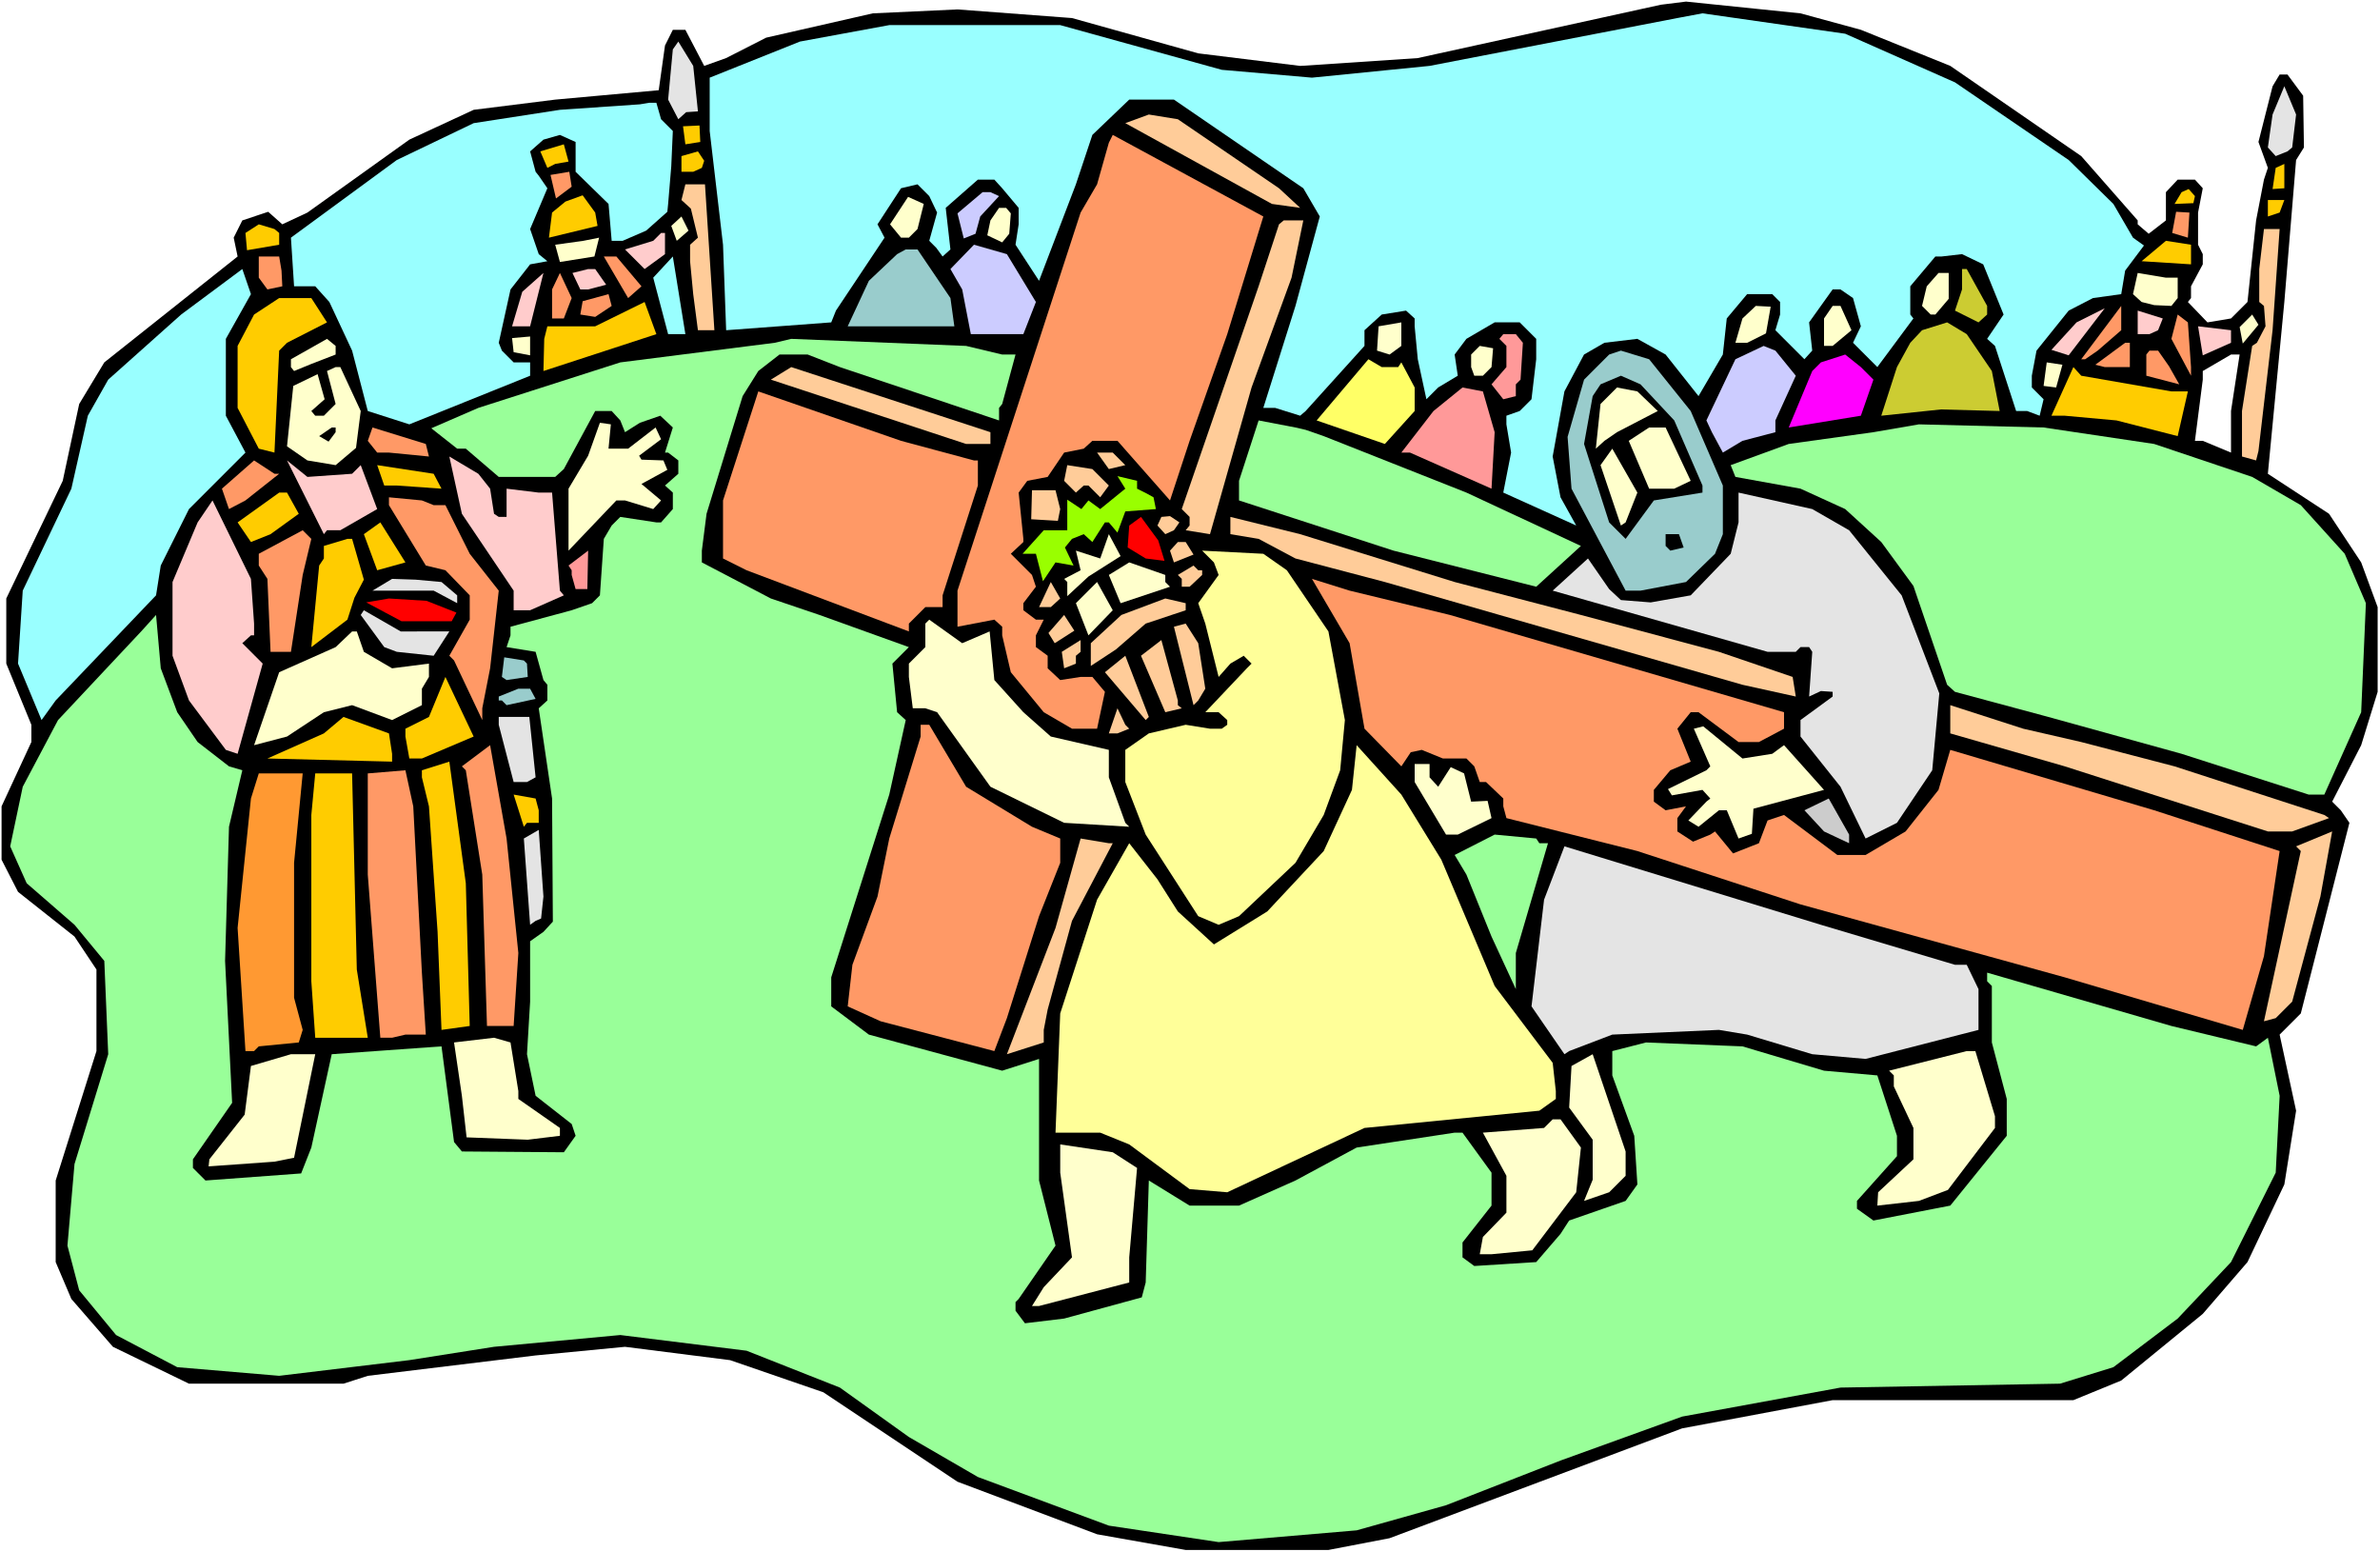 <?xml version="1.0" encoding="UTF-8" standalone="no"?>
<svg
   version="1.0"
   width="129.766mm"
   height="84.624mm"
   id="svg148"
   sodipodi:docname="Crucifixion 05.wmf"
   xmlns:inkscape="http://www.inkscape.org/namespaces/inkscape"
   xmlns:sodipodi="http://sodipodi.sourceforge.net/DTD/sodipodi-0.dtd"
   xmlns="http://www.w3.org/2000/svg"
   xmlns:svg="http://www.w3.org/2000/svg">
  <rect width="100%" height="100%" fill="#333333" stroke="none"/>
  <sodipodi:namedview
     id="namedview148"
     pagecolor="#ffffff"
     bordercolor="#000000"
     borderopacity="0.25"
     inkscape:showpageshadow="2"
     inkscape:pageopacity="0.0"
     inkscape:pagecheckerboard="0"
     inkscape:deskcolor="#d1d1d1"
     inkscape:document-units="mm" />
  <defs
     id="defs1">
    <pattern
       id="WMFhbasepattern"
       patternUnits="userSpaceOnUse"
       width="6"
       height="6"
       x="0"
       y="0" />
  </defs>
  <path
     style="fill:#ffffff;fill-opacity:1;fill-rule:evenodd;stroke:none"
     d="M 0,319.838 H 490.455 V 0 H 0 Z"
     id="path1" />
  <path
     style="fill:#000000;fill-opacity:1;fill-rule:evenodd;stroke:none"
     d="m 383.476,6.141 18.422,7.434 26.987,18.586 11.635,13.253 v 0.808 l 2.262,1.939 3.555,-2.747 V 39.596 l 2.424,-2.586 h 3.555 l 1.616,1.778 -0.97,5.01 v 6.626 l 0.97,1.939 v 2.101 l -2.424,4.525 v 2.424 l -0.646,0.808 4.04,4.202 4.848,-0.808 3.394,-3.394 1.778,-16.808 1.616,-8.404 0.808,-2.424 -1.939,-5.333 2.909,-11.475 1.454,-2.424 h 1.616 l 3.232,4.364 0.162,10.667 -1.616,2.586 -2.424,29.253 -3.394,35.394 12.605,8.242 6.626,10.02 3.394,9.212 v 17.455 l -3.394,10.99 -5.979,11.636 1.778,1.778 1.778,2.586 -10.019,39.273 -4.363,4.364 3.394,15.677 -2.424,15.192 -7.595,16 -9.211,10.667 -16.806,13.737 -9.858,4.04 h -49.611 l -31.027,5.818 -60.277,22.626 -12.605,2.424 h -29.411 l -18.261,-3.232 -28.765,-10.828 -27.634,-18.424 -19.23,-6.626 -21.654,-2.747 -18.422,1.778 -34.582,4.202 -5.01,1.616 H 38.946 l -15.675,-7.596 -8.565,-9.859 -3.232,-7.596 v -16.808 l 8.403,-26.667 v -16.808 l -4.525,-6.788 -11.635,-9.212 -3.394,-6.626 v -10.99 L 6.464,152.889 v -3.556 L 1.293,136.727 v -13.414 l 11.635,-24.242 3.394,-15.838 5.171,-8.566 27.472,-21.818 -0.808,-3.879 1.778,-3.556 5.333,-1.778 2.909,2.586 5.171,-2.424 21.008,-15.03 13.251,-6.141 16.806,-2.101 21.331,-1.939 1.293,-9.212 1.616,-3.232 h 2.586 l 3.878,7.434 4.525,-1.616 8.242,-4.202 21.978,-5.01 17.453,-0.808 23.594,1.778 26.018,7.273 21.008,2.586 24.24,-1.616 50.096,-10.99 5.171,-0.646 23.594,2.424 z"
     id="path2" />
  <path
     style="fill:#99ffff;fill-opacity:1;fill-rule:evenodd;stroke:none"
     d="m 402.868,16.97 23.432,16 9.211,9.051 4.04,6.949 2.262,1.616 -3.878,5.172 -0.808,4.848 -5.818,0.808 L 426.3,64 l -6.626,8.242 -0.97,5.172 v 2.424 l 2.424,2.424 -0.808,3.394 -2.586,-0.97 h -2.262 l -4.363,-13.414 -1.616,-1.455 3.394,-5.01 -4.202,-10.343 -4.363,-2.101 -4.202,0.485 h -1.293 l -5.171,6.141 v 5.818 l 0.646,0.808 -7.434,10.02 -5.01,-5.01 1.616,-3.394 -1.616,-5.818 -2.586,-1.778 h -1.616 l -4.848,6.788 0.646,5.818 -1.616,1.778 -5.979,-5.98 0.97,-3.232 v -2.586 l -1.616,-1.616 h -5.171 l -4.202,5.01 -0.808,7.434 -5.01,8.566 -6.787,-8.566 -5.818,-3.232 -6.787,0.808 -4.202,2.424 -4.04,7.596 -2.424,13.414 1.616,8.404 3.232,5.818 -15.029,-6.788 1.616,-8.242 -0.97,-5.818 v -1.778 l 2.747,-0.97 2.424,-2.424 0.97,-8.242 v -4.202 l -3.394,-3.394 h -5.171 l -5.818,3.394 -2.424,3.232 0.646,4.364 -4.04,2.424 -2.424,2.424 -1.778,-8.242 -0.646,-6.788 V 65.616 L 289.748,64 l -5.01,0.808 -3.555,3.232 v 3.232 l -12.12,13.414 -1.131,0.97 -5.171,-1.616 h -2.424 l 6.626,-21.01 5.01,-18.424 -3.394,-5.818 -26.664,-18.263 h -9.211 l -7.595,7.273 -3.394,10.182 -7.595,19.879 -4.848,-7.434 0.646,-4.202 v -3.394 l -3.394,-4.04 -1.616,-1.778 h -3.394 l -6.626,5.818 0.97,8.566 -1.616,1.455 -1.293,-1.778 -1.454,-1.455 1.616,-5.818 -1.616,-3.394 -2.424,-2.424 -3.394,0.808 -4.848,7.434 1.454,2.747 L 172.265,64 l -0.97,2.424 -21.654,1.616 -0.646,-17.616 -2.747,-23.434 V 16 l 18.584,-7.434 18.422,-3.394 h 35.229 L 251.773,14.384 270.356,16 l 24.24,-2.424 51.066,-9.859 5.171,-0.97 29.411,4.202 z"
     id="path3" />
  <path
     style="fill:#e4e4e4;fill-opacity:1;fill-rule:evenodd;stroke:none"
     d="m 143.824,22.949 -2.424,0.162 -1.616,1.455 -2.101,-4.04 0.97,-10.343 1.131,-1.616 3.07,5.01 z"
     id="path4" />
  <path
     style="fill:#e4e4e4;fill-opacity:1;fill-rule:evenodd;stroke:none"
     d="m 472.356,30.384 -0.97,0.808 -2.424,0.97 -1.616,-1.778 0.97,-6.788 2.424,-5.818 2.424,5.818 z"
     id="path5" />
  <path
     style="fill:#99ffff;fill-opacity:1;fill-rule:evenodd;stroke:none"
     d="m 136.229,24.566 2.424,2.424 -0.323,7.273 -0.646,7.758 -0.162,1.616 -4.363,3.879 -4.848,2.101 h -2.262 l -0.646,-7.596 -6.787,-6.626 v -6.141 l -3.232,-1.455 -3.394,0.97 -2.747,2.424 1.131,4.202 0.646,0.808 1.778,2.586 -3.555,8.404 1.778,5.172 1.778,1.455 -3.555,0.646 -4.04,5.172 -2.424,10.99 0.646,1.616 2.424,2.424 h 3.394 v 2.747 L 84.355,87.434 75.79,84.687 72.558,72.242 67.872,62.222 64.963,58.99 h -4.363 l -0.646,-10.02 21.816,-16 15.837,-7.596 17.776,-2.747 16.483,-1.131 1.939,-0.323 h 1.454 z"
     id="path6" />
  <path
     style="fill:#ffcc99;fill-opacity:1;fill-rule:evenodd;stroke:none"
     d="m 263.569,38.788 4.363,4.04 -5.818,-0.808 -30.219,-16.646 4.848,-1.778 5.979,0.97 z"
     id="path7" />
  <path
     style="fill:#ffcc00;fill-opacity:1;fill-rule:evenodd;stroke:none"
     d="m 141.238,29.737 -0.485,-3.717 3.394,-0.162 0.162,3.394 z"
     id="path8" />
  <path
     style="fill:#ff9966;fill-opacity:1;fill-rule:evenodd;stroke:none"
     d="m 252.904,68.848 -7.757,21.98 -4.04,12.283 -10.827,-12.283 h -5.171 l -1.778,1.616 -4.04,0.808 -3.394,5.01 -4.202,0.808 -1.778,2.424 0.97,9.535 v 0.646 l -2.586,2.424 4.363,4.364 0.808,2.424 -2.586,3.394 v 1.455 l 2.586,1.939 h 1.616 l -1.616,3.232 v 2.424 l 2.424,1.778 v 2.586 l 2.586,2.424 4.202,-0.646 h 2.424 l 2.586,3.071 -1.616,7.596 h -5.171 l -5.818,-3.394 -6.787,-8.242 -1.778,-7.596 v -1.778 l -1.616,-1.455 -7.595,1.455 v -7.434 l 25.371,-77.899 3.394,-5.818 2.424,-8.566 0.808,-1.616 31.027,16.808 z"
     id="path9" />
  <path
     style="fill:#ffcc00;fill-opacity:1;fill-rule:evenodd;stroke:none"
     d="m 117.16,33.293 -2.747,0.485 -1.616,0.808 -1.454,-3.394 4.848,-1.455 z"
     id="path10" />
  <path
     style="fill:#ffcc00;fill-opacity:1;fill-rule:evenodd;stroke:none"
     d="m 144.632,34.586 -1.778,0.808 h -2.424 v -3.232 l 3.394,-0.97 1.293,1.939 z"
     id="path11" />
  <path
     style="fill:#ffcc00;fill-opacity:1;fill-rule:evenodd;stroke:none"
     d="m 468.963,34.586 1.778,-0.808 v 5.01 l -2.424,0.162 z"
     id="path12" />
  <path
     style="fill:#ff9966;fill-opacity:1;fill-rule:evenodd;stroke:none"
     d="m 117.806,38.465 -3.232,2.424 -1.131,-4.848 3.878,-0.646 z"
     id="path13" />
  <path
     style="fill:#ffcc99;fill-opacity:1;fill-rule:evenodd;stroke:none"
     d="m 147.217,68.04 h -3.394 l -0.97,-7.434 -0.646,-6.788 v -3.394 l 1.616,-1.455 -1.454,-5.98 -1.939,-1.778 0.808,-3.232 h 4.04 z"
     id="path14" />
  <path
     style="fill:#ccccff;fill-opacity:1;fill-rule:evenodd;stroke:none"
     d="m 205.878,40.404 -3.878,4.202 -0.97,3.556 -2.424,0.97 -1.293,-5.172 5.171,-4.364 h 1.616 z"
     id="path15" />
  <path
     style="fill:#ffcc00;fill-opacity:1;fill-rule:evenodd;stroke:none"
     d="m 452.318,40.404 -0.323,1.455 -3.878,0.162 1.454,-2.424 1.454,-0.646 z"
     id="path16" />
  <path
     style="fill:#ffcc00;fill-opacity:1;fill-rule:evenodd;stroke:none"
     d="m 122.654,43.798 0.485,2.747 -10.019,2.424 0.646,-5.172 2.747,-2.263 3.555,-1.293 z"
     id="path17" />
  <path
     style="fill:#ffffcc;fill-opacity:1;fill-rule:evenodd;stroke:none"
     d="m 189.072,47.192 -1.778,1.778 h -1.616 l -2.262,-2.747 3.717,-5.657 3.232,1.455 z"
     id="path18" />
  <path
     style="fill:#ffcc00;fill-opacity:1;fill-rule:evenodd;stroke:none"
     d="m 469.771,43.798 -2.424,0.808 v -3.394 h 3.394 z"
     id="path19" />
  <path
     style="fill:#ffffcc;fill-opacity:1;fill-rule:evenodd;stroke:none"
     d="m 208.302,43.96 -0.323,4.202 -1.454,1.778 -3.07,-1.455 0.646,-3.071 1.778,-2.586 h 1.454 z"
     id="path20" />
  <path
     style="fill:#ff9966;fill-opacity:1;fill-rule:evenodd;stroke:none"
     d="m 448.439,43.636 2.747,0.162 -0.323,5.172 L 447.631,48 Z"
     id="path21" />
  <path
     style="fill:#ffffcc;fill-opacity:1;fill-rule:evenodd;stroke:none"
     d="m 139.461,49.616 -1.131,-3.071 2.101,-1.939 1.454,2.909 z"
     id="path22" />
  <path
     style="fill:#ffcc99;fill-opacity:1;fill-rule:evenodd;stroke:none"
     d="m 266.155,57.212 -8.242,22.626 -8.565,30.222 -5.01,-0.808 0.808,-0.97 v -1.778 l -1.616,-1.616 15.837,-45.899 4.202,-12.768 0.97,-0.808 h 4.04 z"
     id="path23" />
  <path
     style="fill:#ffcc00;fill-opacity:1;fill-rule:evenodd;stroke:none"
     d="m 57.53,48 v 2.424 L 50.904,51.556 50.581,48 l 2.747,-1.778 3.232,0.97 z"
     id="path24" />
  <path
     style="fill:#ffcc99;fill-opacity:1;fill-rule:evenodd;stroke:none"
     d="m 468.316,68.04 -2.909,24.889 -0.485,1.939 -2.909,-0.808 v -9.374 l 2.101,-13.414 0.97,-0.646 1.778,-3.394 -0.323,-4.202 -0.97,-0.808 v -6.788 l 0.97,-8.242 h 3.232 z"
     id="path25" />
  <path
     style="fill:#ffcccc;fill-opacity:1;fill-rule:evenodd;stroke:none"
     d="m 137.037,52.364 -4.202,3.071 -4.04,-4.04 5.818,-1.778 L 136.229,48 h 0.808 z"
     id="path26" />
  <path
     style="fill:#ffffcc;fill-opacity:1;fill-rule:evenodd;stroke:none"
     d="m 122.493,52.848 -7.11,1.131 -0.97,-3.556 5.818,-0.808 3.232,-0.646 z"
     id="path27" />
  <path
     style="fill:#ffcc00;fill-opacity:1;fill-rule:evenodd;stroke:none"
     d="m 451.51,54.465 -10.181,-0.646 5.01,-4.202 5.171,0.808 z"
     id="path28" />
  <path
     style="fill:#ccccff;fill-opacity:1;fill-rule:evenodd;stroke:none"
     d="m 213.473,62.222 -2.586,6.626 h -10.827 l -1.778,-9.212 -2.424,-4.202 4.848,-5.01 6.787,1.939 z"
     id="path29" />
  <path
     style="fill:#99cccc;fill-opacity:1;fill-rule:evenodd;stroke:none"
     d="m 195.859,61.414 0.808,5.818 H 174.689 l 4.363,-9.374 5.818,-5.495 1.778,-0.97 h 2.424 z"
     id="path30" />
  <path
     style="fill:#ff9966;fill-opacity:1;fill-rule:evenodd;stroke:none"
     d="m 58.014,55.758 0.162,3.232 -3.07,0.646 -1.778,-2.424 v -4.364 h 4.202 z"
     id="path31" />
  <path
     style="fill:#ff9966;fill-opacity:1;fill-rule:evenodd;stroke:none"
     d="m 132.189,58.99 -2.747,2.424 -5.01,-8.566 h 2.586 z"
     id="path32" />
  <path
     style="fill:#99ffff;fill-opacity:1;fill-rule:evenodd;stroke:none"
     d="m 137.683,68.848 -3.07,-11.636 4.04,-4.364 2.586,16 z"
     id="path33" />
  <path
     style="fill:#99ffff;fill-opacity:1;fill-rule:evenodd;stroke:none"
     d="m 46.541,69.818 v 15.838 l 4.04,7.596 -11.635,11.636 -5.818,11.636 -0.97,6.141 -20.685,21.657 -2.909,4.04 -4.848,-11.636 0.97,-15.03 10.019,-21.01 3.394,-15.03 4.202,-7.434 15.029,-13.414 12.605,-9.374 1.778,5.172 z"
     id="path34" />
  <path
     style="fill:#ffcccc;fill-opacity:1;fill-rule:evenodd;stroke:none"
     d="m 124.917,58.667 -3.717,0.97 h -1.616 l -1.616,-3.394 3.232,-0.808 h 1.454 z"
     id="path35" />
  <path
     style="fill:#cccc32;fill-opacity:1;fill-rule:evenodd;stroke:none"
     d="m 409.494,63.03 v 1.778 l -1.778,1.616 -4.848,-2.424 1.454,-4.364 v -4.202 h 0.97 z"
     id="path36" />
  <path
     style="fill:#ffcccc;fill-opacity:1;fill-rule:evenodd;stroke:none"
     d="m 105.525,67.232 2.101,-7.111 4.363,-3.879 -2.747,10.99 z"
     id="path37" />
  <path
     style="fill:#ff9966;fill-opacity:1;fill-rule:evenodd;stroke:none"
     d="m 116.19,65.616 h -2.424 v -5.98 l 1.616,-3.394 2.424,5.172 z"
     id="path38" />
  <path
     style="fill:#ffffcc;fill-opacity:1;fill-rule:evenodd;stroke:none"
     d="m 401.576,61.576 -2.747,3.232 h -0.97 l -1.778,-1.778 0.97,-4.04 2.424,-2.747 h 2.101 z"
     id="path39" />
  <path
     style="fill:#ffffcc;fill-opacity:1;fill-rule:evenodd;stroke:none"
     d="m 448.763,57.212 v 4.202 l -1.293,1.616 -3.555,-0.162 -2.586,-0.646 -1.778,-1.616 0.97,-4.364 5.818,0.97 z"
     id="path40" />
  <path
     style="fill:#ff9966;fill-opacity:1;fill-rule:evenodd;stroke:none"
     d="m 122.654,65.293 -3.07,-0.485 0.485,-2.747 5.333,-1.455 0.646,2.424 z"
     id="path41" />
  <path
     style="fill:#ffcc00;fill-opacity:1;fill-rule:evenodd;stroke:none"
     d="m 67.387,66.424 -8.242,4.202 -1.616,1.616 -0.97,21.01 -3.232,-0.808 -4.363,-8.404 V 71.273 l 3.394,-6.465 5.171,-3.394 h 6.626 z"
     id="path42" />
  <path
     style="fill:#ffcc00;fill-opacity:1;fill-rule:evenodd;stroke:none"
     d="m 111.989,76.444 0.162,-6.626 0.646,-2.586 h 9.858 l 10.181,-5.01 2.424,6.626 z"
     id="path43" />
  <path
     style="fill:#ffffcc;fill-opacity:1;fill-rule:evenodd;stroke:none"
     d="m 363.923,68.687 -3.878,1.939 h -2.424 l 1.454,-5.01 2.747,-2.586 3.07,0.162 z"
     id="path44" />
  <path
     style="fill:#ffffcc;fill-opacity:1;fill-rule:evenodd;stroke:none"
     d="m 381.537,68.04 -3.878,3.232 h -1.778 v -3.232 -2.424 l 1.778,-2.586 h 1.616 z"
     id="path45" />
  <path
     style="fill:#ff9966;fill-opacity:1;fill-rule:evenodd;stroke:none"
     d="m 432.28,72.242 -2.586,1.778 h -0.808 l 8.242,-10.99 v 5.01 z"
     id="path46" />
  <path
     style="fill:#ffcccc;fill-opacity:1;fill-rule:evenodd;stroke:none"
     d="m 422.745,72.081 5.171,-5.657 5.818,-2.909 -7.434,9.697 z"
     id="path47" />
  <path
     style="fill:#ff9966;fill-opacity:1;fill-rule:evenodd;stroke:none"
     d="m 451.51,75.636 v 1.778 l -4.04,-7.596 1.293,-5.01 2.101,1.616 z"
     id="path48" />
  <path
     style="fill:#ffffcc;fill-opacity:1;fill-rule:evenodd;stroke:none"
     d="m 462.175,70.788 -0.646,-3.394 2.586,-2.586 1.293,2.101 z"
     id="path49" />
  <path
     style="fill:#ffcccc;fill-opacity:1;fill-rule:evenodd;stroke:none"
     d="m 444.723,68.04 -1.778,0.808 h -2.424 V 64 l 5.171,1.616 z"
     id="path50" />
  <path
     style="fill:#cccc32;fill-opacity:1;fill-rule:evenodd;stroke:none"
     d="m 410.464,76.444 1.616,8.242 -12.12,-0.323 -12.282,1.293 3.232,-10.02 2.747,-5.01 2.424,-2.586 5.171,-1.616 4.04,2.424 z"
     id="path51" />
  <path
     style="fill:#ffffcc;fill-opacity:1;fill-rule:evenodd;stroke:none"
     d="m 288.779,71.273 -2.424,1.778 -2.586,-0.808 0.323,-5.01 4.686,-0.808 z"
     id="path52" />
  <path
     style="fill:#ffcccc;fill-opacity:1;fill-rule:evenodd;stroke:none"
     d="m 459.751,70.626 -5.818,2.586 -0.97,-5.98 6.787,0.808 z"
     id="path53" />
  <path
     style="fill:#ff9999;fill-opacity:1;fill-rule:evenodd;stroke:none"
     d="m 313.827,70.626 -0.485,7.596 -0.97,0.97 v 2.424 l -2.586,0.646 -2.424,-3.071 3.07,-3.556 v -4.364 l -1.454,-1.455 0.808,-0.97 h 2.586 z"
     id="path54" />
  <path
     style="fill:#ffffcc;fill-opacity:1;fill-rule:evenodd;stroke:none"
     d="m 69.165,73.051 -5.01,1.939 -3.555,1.455 -0.646,-0.808 v -1.616 l 7.434,-4.202 1.778,1.455 z"
     id="path55" />
  <path
     style="fill:#ffffcc;fill-opacity:1;fill-rule:evenodd;stroke:none"
     d="m 109.241,73.212 -3.394,-0.646 -0.323,-2.909 3.717,-0.323 z"
     id="path56" />
  <path
     style="fill:#99ff99;fill-opacity:1;fill-rule:evenodd;stroke:none"
     d="m 206.525,73.051 h 2.747 l -2.747,10.182 -0.646,0.808 v 2.586 L 173.073,75.636 166.448,73.051 h -5.818 l -4.363,3.394 -3.232,5.172 -7.434,24.242 -0.97,7.596 v 2.424 l 14.221,7.434 10.019,3.394 18.422,6.626 -3.394,3.394 0.97,10.02 1.778,1.616 -3.394,15.354 -11.958,37.657 v 5.98 l 7.757,5.818 27.472,7.434 7.595,-2.424 v 25.051 l 3.394,13.414 -7.595,10.99 -0.646,0.646 v 1.778 l 1.939,2.586 8.08,-0.97 15.998,-4.364 0.808,-3.071 0.646,-21.01 8.403,5.172 h 10.181 l 11.635,-5.172 12.605,-6.788 20.2,-3.071 h 1.616 l 5.979,8.242 v 6.788 L 301.384,256 v 3.071 l 2.424,1.778 12.766,-0.808 5.01,-5.818 1.778,-2.747 11.635,-4.04 2.424,-3.394 -0.646,-10.02 -4.525,-12.444 v -5.01 l 6.949,-1.778 19.877,0.808 16.806,5.01 10.989,0.97 4.04,12.444 v 4.202 l -8.242,9.212 v 1.616 l 3.394,2.424 15.837,-3.071 11.635,-14.384 v -7.596 l -3.07,-11.636 v -11.636 l -0.97,-0.97 v -1.778 l 37.976,10.99 17.453,4.202 2.424,-1.778 2.424,11.96 -0.808,15.838 -9.211,18.424 -10.989,11.636 -13.251,10.02 -10.989,3.394 -45.248,0.808 -32.643,5.98 -25.048,9.051 -23.594,9.212 -18.422,5.172 -28.442,2.424 -22.624,-3.394 -26.987,-10.02 -14.221,-8.242 -14.221,-10.182 -19.23,-7.596 -26.018,-3.232 -26.018,2.424 -17.453,2.747 -26.826,3.232 -21.008,-1.778 -12.605,-6.626 -7.595,-9.212 -2.424,-9.212 1.454,-16.808 6.949,-22.626 -0.808,-19.232 -6.141,-7.434 -9.858,-8.566 -3.394,-7.596 2.586,-12.283 7.272,-13.737 17.13,-18.263 3.07,-3.394 0.97,10.99 3.394,9.05 4.202,6.141 6.464,5.01 2.747,0.808 -2.747,11.636 -0.808,27.636 1.454,29.253 -8.08,11.636 v 1.778 l 2.586,2.586 19.715,-1.455 2.101,-5.333 4.202,-19.232 22.624,-1.616 2.586,19.717 1.616,1.939 21.008,0.162 2.424,-3.394 -0.808,-2.424 -7.434,-5.818 -1.778,-8.566 0.646,-10.828 V 193.939 L 111.989,192 l 1.939,-2.101 -0.162,-25.374 -2.747,-18.586 1.778,-1.616 v -3.232 l -0.808,-0.97 -1.616,-5.818 -5.979,-0.97 0.808,-2.424 v -1.778 l 12.605,-3.394 4.202,-1.455 1.616,-1.616 0.808,-11.636 1.616,-2.747 1.778,-1.778 7.434,1.131 h 0.97 l 2.424,-2.747 v -3.394 l -1.616,-1.455 2.747,-2.424 v -2.747 l -2.101,-1.616 h -0.646 l 1.616,-5.172 -2.586,-2.424 -4.202,1.455 -3.07,1.939 -0.97,-2.424 -1.778,-1.939 h -3.394 l -6.464,11.96 -1.778,1.616 h -11.635 l -6.787,-5.818 h -1.778 l -5.333,-4.202 9.696,-4.202 29.25,-9.374 31.835,-4.04 3.394,-0.808 36.037,1.455 z"
     id="path57" />
  <path
     style="fill:#ff9966;fill-opacity:1;fill-rule:evenodd;stroke:none"
     d="m 438.905,75.636 h -5.171 l -1.939,-0.485 6.141,-4.525 h 0.97 z"
     id="path58" />
  <path
     style="fill:#ffffcc;fill-opacity:1;fill-rule:evenodd;stroke:none"
     d="m 307.363,75.636 -1.778,1.778 h -1.778 l -0.646,-1.778 v -2.586 l 1.778,-1.778 2.747,0.485 z"
     id="path59" />
  <path
     style="fill:#ccccff;fill-opacity:1;fill-rule:evenodd;stroke:none"
     d="m 370.064,77.414 -4.202,9.212 v 2.424 l -6.787,1.778 -4.04,2.424 -2.262,-4.202 -1.131,-2.424 5.979,-12.606 5.818,-2.747 2.424,0.97 z"
     id="path60" />
  <path
     style="fill:#99cccc;fill-opacity:1;fill-rule:evenodd;stroke:none"
     d="m 348.409,84.687 6.626,15.354 v 10.02 l -1.616,4.04 -5.979,5.818 -9.373,1.778 h -3.07 l -11.15,-21.01 -0.808,-10.667 3.394,-11.798 5.171,-5.172 2.424,-0.808 5.818,1.778 z"
     id="path61" />
  <path
     style="fill:#ff9966;fill-opacity:1;fill-rule:evenodd;stroke:none"
     d="m 446.985,75.475 2.101,3.717 -6.787,-1.778 v -4.364 l 0.646,-0.808 h 1.778 z"
     id="path62" />
  <path
     style="fill:#ff00ff;fill-opacity:1;fill-rule:evenodd;stroke:none"
     d="m 386.062,78.222 -2.586,7.434 -14.867,2.424 4.848,-11.636 1.778,-1.778 5.01,-1.616 3.232,2.586 z"
     id="path63" />
  <path
     style="fill:#ffffff;fill-opacity:1;fill-rule:evenodd;stroke:none"
     d="m 459.751,84.687 v 8.566 l -5.818,-2.424 h -1.616 l 1.616,-12.606 v -1.778 l 5.818,-3.394 h 1.778 z"
     id="path64" />
  <path
     style="fill:#ffff66;fill-opacity:1;fill-rule:evenodd;stroke:none"
     d="m 288.132,75.636 0.646,-0.97 2.747,5.172 v 4.848 l -6.141,6.788 -14.059,-4.848 10.666,-12.606 2.747,1.616 z"
     id="path65" />
  <path
     style="fill:#ffffcc;fill-opacity:1;fill-rule:evenodd;stroke:none"
     d="m 421.776,74.667 3.232,0.485 -1.293,4.687 -2.586,-0.323 z"
     id="path66" />
  <path
     style="fill:#ffffcc;fill-opacity:1;fill-rule:evenodd;stroke:none"
     d="m 74.336,84.687 -0.97,7.596 -4.202,3.556 -5.818,-0.97 -4.202,-2.909 1.293,-12.444 5.01,-2.424 1.454,5.172 -2.747,2.424 0.808,0.97 h 1.778 l 2.424,-2.424 -1.778,-6.788 1.778,-0.808 h 0.97 z"
     id="path67" />
  <path
     style="fill:#ffcc99;fill-opacity:1;fill-rule:evenodd;stroke:none"
     d="m 204.101,91.475 h -5.01 l -40.238,-13.253 4.202,-2.586 41.046,13.414 z"
     id="path68" />
  <path
     style="fill:#ffcc00;fill-opacity:1;fill-rule:evenodd;stroke:none"
     d="m 447.47,80.646 h 3.394 l -2.101,9.212 -12.605,-3.232 -10.666,-0.97 h -2.747 l 4.525,-10.02 1.616,1.778 z"
     id="path69" />
  <path
     style="fill:#000000;fill-opacity:1;fill-rule:evenodd;stroke:none"
     d="m 345.016,86.626 5.818,13.414 v 1.455 l -10.019,1.616 -5.818,7.919 -3.394,-3.394 -5.171,-16.162 1.778,-9.859 1.616,-2.424 4.202,-1.778 4.04,1.778 z"
     id="path70" />
  <path
     style="fill:#ff9999;fill-opacity:1;fill-rule:evenodd;stroke:none"
     d="m 308.009,89.051 -0.646,11.636 -16.806,-7.434 h -1.778 l 6.626,-8.566 5.979,-4.848 4.202,0.808 z"
     id="path71" />
  <path
     style="fill:#ffffcc;fill-opacity:1;fill-rule:evenodd;stroke:none"
     d="m 341.622,84.687 -8.403,4.364 -2.586,1.778 -1.778,1.616 0.97,-9.212 3.394,-3.394 4.202,0.808 z"
     id="path72" />
  <path
     style="fill:#ff9966;fill-opacity:1;fill-rule:evenodd;stroke:none"
     d="m 200.707,94.869 h 0.808 v 5.172 l -7.272,22.626 v 2.424 h -3.555 l -3.394,3.394 v 1.616 l -33.451,-12.606 -4.848,-2.424 v -11.96 l 7.272,-22.465 29.411,10.182 z"
     id="path73" />
  <path
     style="fill:#99ff99;fill-opacity:1;fill-rule:evenodd;stroke:none"
     d="m 269.064,88.566 3.717,1.293 29.411,11.636 23.594,10.99 -9.211,8.404 -29.411,-7.434 -31.835,-10.343 v -4.04 l 4.04,-12.444 7.595,1.455 z"
     id="path74" />
  <path
     style="fill:#99ff99;fill-opacity:1;fill-rule:evenodd;stroke:none"
     d="m 443.915,91.475 20.2,6.788 10.019,5.818 9.05,10.02 4.363,10.182 -0.97,22.465 -7.595,16.97 h -3.232 l -26.179,-8.404 -27.472,-7.596 -19.23,-5.172 -1.616,-1.455 -6.949,-20.364 -6.626,-9.051 -7.434,-6.788 -9.211,-4.202 -13.413,-2.424 -0.97,-2.424 11.958,-4.364 17.453,-2.424 9.373,-1.616 25.694,0.646 z"
     id="path75" />
  <path
     style="fill:#000000;fill-opacity:1;fill-rule:evenodd;stroke:none"
     d="m 69.165,89.051 -1.454,1.939 -1.939,-1.131 2.586,-1.778 h 0.808 z"
     id="path76" />
  <path
     style="fill:#ff9966;fill-opacity:1;fill-rule:evenodd;stroke:none"
     d="m 88.395,94.061 -8.242,-0.808 h -2.424 l -1.939,-2.424 0.97,-2.747 10.989,3.394 z"
     id="path77" />
  <path
     style="fill:#ffffcc;fill-opacity:1;fill-rule:evenodd;stroke:none"
     d="m 129.441,92.444 5.656,-4.364 1.131,2.424 -4.525,3.394 0.485,0.808 4.525,0.162 0.808,1.939 -5.333,2.909 4.04,3.394 -1.616,1.778 -5.818,-1.778 h -1.778 l -9.858,10.343 v -12.768 l 4.04,-6.788 2.424,-6.788 2.262,0.323 -0.485,5.01 z"
     id="path78" />
  <path
     style="fill:#ffffcc;fill-opacity:1;fill-rule:evenodd;stroke:none"
     d="m 348.409,99.071 -3.394,1.616 h -5.171 l -4.202,-9.859 4.202,-2.747 h 3.394 z"
     id="path79" />
  <path
     style="fill:#ffffcc;fill-opacity:1;fill-rule:evenodd;stroke:none"
     d="m 334.996,107.636 -0.97,0.646 -4.202,-12.444 2.424,-3.394 5.171,9.051 z"
     id="path80" />
  <path
     style="fill:#ffcc99;fill-opacity:1;fill-rule:evenodd;stroke:none"
     d="m 231.896,95.838 -3.394,0.808 -2.424,-3.394 h 3.232 z"
     id="path81" />
  <path
     style="fill:#ffcccc;fill-opacity:1;fill-rule:evenodd;stroke:none"
     d="m 101,100.687 0.808,5.172 0.97,0.646 h 1.616 v -5.818 l 6.626,0.808 h 2.747 l 1.616,20.202 0.808,0.97 -6.949,3.071 h -3.394 v -4.04 l -10.666,-15.838 -2.586,-11.798 5.979,3.556 z"
     id="path82" />
  <path
     style="fill:#ff9966;fill-opacity:1;fill-rule:evenodd;stroke:none"
     d="m 57.53,97.616 -6.949,5.495 -3.394,1.778 -1.454,-4.202 6.626,-5.818 4.202,2.747 z"
     id="path83" />
  <path
     style="fill:#ffcccc;fill-opacity:1;fill-rule:evenodd;stroke:none"
     d="m 72.558,97.616 1.778,-1.778 3.394,9.051 -7.595,4.364 h -2.747 l -0.646,0.808 -7.595,-15.192 4.202,3.394 z"
     id="path84" />
  <path
     style="fill:#ffcc00;fill-opacity:1;fill-rule:evenodd;stroke:none"
     d="M 90.981,100.687 81.77,100.04 H 79.184 l -1.454,-4.202 11.635,1.778 z"
     id="path85" />
  <path
     style="fill:#ffcc99;fill-opacity:1;fill-rule:evenodd;stroke:none"
     d="m 228.502,100.04 -1.778,2.424 -2.424,-2.424 h -0.97 l -1.616,1.455 -2.424,-2.424 0.646,-3.232 5.171,0.808 z"
     id="path86" />
  <path
     style="fill:#99ff00;fill-opacity:1;fill-rule:evenodd;stroke:none"
     d="m 234.32,99.071 v 1.616 l 1.939,0.97 1.454,0.808 0.485,2.424 -6.302,0.485 -1.616,4.364 -1.778,-2.101 h -0.808 l -2.586,4.04 -1.778,-1.616 -2.424,0.97 -1.454,1.778 1.778,3.717 -3.717,-0.646 -2.586,3.879 -1.454,-5.657 h -2.747 l 4.363,-4.848 h 4.848 v -6.303 l 2.909,1.939 1.454,-1.778 2.424,1.778 5.171,-4.202 -1.616,-2.586 z"
     id="path87" />
  <path
     style="fill:#ffcc99;fill-opacity:1;fill-rule:evenodd;stroke:none"
     d="m 218.483,104.889 -0.485,2.424 -5.494,-0.323 0.162,-5.98 h 4.848 z"
     id="path88" />
  <path
     style="fill:#ffcc00;fill-opacity:1;fill-rule:evenodd;stroke:none"
     d="m 61.57,105.859 -5.818,4.202 -4.04,1.616 -2.747,-4.04 8.565,-6.141 h 1.616 z"
     id="path89" />
  <path
     style="fill:#e4e4e4;fill-opacity:1;fill-rule:evenodd;stroke:none"
     d="m 381.052,109.253 10.827,13.414 7.757,20.202 -1.454,15.838 -7.272,10.828 -6.464,3.232 -5.171,-10.667 -8.242,-10.343 v -3.394 l 6.626,-4.848 v -0.97 l -2.424,-0.162 -2.424,1.131 0.646,-9.212 -0.646,-0.97 h -1.778 l -0.97,0.97 h -5.818 l -44.278,-12.606 7.272,-6.626 4.363,6.303 2.424,2.263 6.141,0.485 8.242,-1.455 8.242,-8.566 1.616,-6.465 v -6.141 l 15.19,3.394 z"
     id="path90" />
  <path
     style="fill:#ff9966;fill-opacity:1;fill-rule:evenodd;stroke:none"
     d="m 89.365,104.081 h 2.424 l 5.01,10.02 5.979,7.596 -1.778,16 -1.616,8.242 v 2.424 l -5.818,-12.283 -0.97,-0.97 4.202,-7.434 v -5.01 l -5.01,-5.172 -4.04,-0.97 -7.595,-12.444 v -1.616 l 6.787,0.646 z"
     id="path91" />
  <path
     style="fill:#ffcccc;fill-opacity:1;fill-rule:evenodd;stroke:none"
     d="m 52.358,128.485 v 2.424 h -0.646 l -1.778,1.616 4.202,4.202 -5.171,18.586 -2.424,-0.808 -7.595,-10.182 -3.394,-9.212 v -15.192 l 5.171,-12.283 3.07,-4.525 7.918,16.162 z"
     id="path92" />
  <path
     style="fill:#ff0000;fill-opacity:1;fill-rule:evenodd;stroke:none"
     d="m 239.976,115.556 -3.878,-0.485 -3.717,-2.263 0.323,-4.525 2.424,-1.778 3.555,4.848 z"
     id="path93" />
  <path
     style="fill:#ffcc99;fill-opacity:1;fill-rule:evenodd;stroke:none"
     d="m 243.046,107.636 -1.131,1.616 -1.778,0.808 -1.616,-1.778 0.808,-1.778 1.778,-0.162 z"
     id="path94" />
  <path
     style="fill:#ffcc99;fill-opacity:1;fill-rule:evenodd;stroke:none"
     d="m 299.768,119.919 26.018,6.788 28.442,7.596 15.19,5.172 0.646,4.04 -10.989,-2.424 -73.69,-21.172 -18.422,-4.848 -7.595,-4.04 -5.818,-0.97 v -3.556 l 14.382,3.556 z"
     id="path95" />
  <path
     style="fill:#ffcc00;fill-opacity:1;fill-rule:evenodd;stroke:none"
     d="m 77.73,117.495 -2.747,-7.434 3.394,-2.424 5.171,8.242 z"
     id="path96" />
  <path
     style="fill:#ff9966;fill-opacity:1;fill-rule:evenodd;stroke:none"
     d="m 62.378,118.465 -2.424,15.838 h -4.202 l -0.646,-15.03 -1.778,-2.747 v -2.424 l 9.05,-4.848 1.778,1.778 z"
     id="path97" />
  <path
     style="fill:#ffffcc;fill-opacity:1;fill-rule:evenodd;stroke:none"
     d="m 224.301,118.788 -4.363,4.04 v -2.909 l -0.646,-0.646 3.394,-1.778 -0.97,-4.04 5.01,1.616 1.778,-5.01 2.424,4.525 z"
     id="path98" />
  <path
     style="fill:#000000;fill-opacity:1;fill-rule:evenodd;stroke:none"
     d="m 346.955,112.808 -2.747,0.646 -0.97,-0.97 v -2.424 h 2.747 z"
     id="path99" />
  <path
     style="fill:#ffcc00;fill-opacity:1;fill-rule:evenodd;stroke:none"
     d="m 74.982,119.434 -1.939,3.717 -1.454,4.525 -7.434,5.657 1.616,-16.808 0.97,-1.455 v -2.586 l 4.848,-1.455 h 0.97 z"
     id="path100" />
  <path
     style="fill:#ffcc99;fill-opacity:1;fill-rule:evenodd;stroke:none"
     d="m 245.955,114.263 -4.04,1.616 -0.808,-2.424 1.616,-1.778 h 1.616 z"
     id="path101" />
  <path
     style="fill:#ff9999;fill-opacity:1;fill-rule:evenodd;stroke:none"
     d="m 118.614,121.374 -0.808,-2.909 v -0.97 l -0.646,-0.97 4.04,-3.071 -0.162,7.919 z"
     id="path102" />
  <path
     style="fill:#ffff99;fill-opacity:1;fill-rule:evenodd;stroke:none"
     d="m 265.185,117.495 8.565,12.606 3.394,18.263 -0.97,10.343 -3.394,9.212 -5.818,9.859 -11.635,10.99 -4.202,1.778 -4.202,-1.778 -10.827,-16.808 -4.202,-10.828 v -6.626 l 4.848,-3.394 7.595,-1.778 5.01,0.808 h 2.424 l 1.131,-0.808 v -0.97 l -1.778,-1.616 h -2.747 l 8.565,-9.05 0.97,-0.97 -1.616,-1.616 -2.747,1.616 -2.424,2.747 -2.747,-10.99 -1.454,-4.202 4.202,-5.818 -0.97,-2.586 -2.424,-2.424 12.605,0.646 z"
     id="path103" />
  <path
     style="fill:#ffffcc;fill-opacity:1;fill-rule:evenodd;stroke:none"
     d="m 240.137,119.919 0.97,0.97 -10.181,3.394 -2.424,-5.818 4.202,-2.586 7.434,2.586 z"
     id="path104" />
  <path
     style="fill:#ffcc99;fill-opacity:1;fill-rule:evenodd;stroke:none"
     d="m 247.733,117.495 v 0.97 l -2.586,2.424 h -1.616 v -1.616 l -0.808,-0.808 3.232,-1.939 0.97,0.97 z"
     id="path105" />
  <path
     style="fill:#e4e4e4;fill-opacity:1;fill-rule:evenodd;stroke:none"
     d="m 90.981,119.919 3.232,2.747 v 1.616 l -4.848,-2.586 H 76.76 l 4.04,-2.424 4.848,0.162 z"
     id="path106" />
  <path
     style="fill:#ff9966;fill-opacity:1;fill-rule:evenodd;stroke:none"
     d="m 298.798,126.707 68.842,20.04 v 3.394 l -5.171,2.747 h -4.202 l -8.242,-6.141 h -1.616 l -2.747,3.394 2.747,6.788 -4.202,1.778 -3.394,4.04 v 2.424 l 2.424,1.778 4.202,-0.808 -1.778,2.424 v 2.747 l 3.232,2.101 3.555,-1.455 0.97,-0.646 3.717,4.525 5.333,-2.101 1.778,-4.687 3.394,-1.131 10.989,8.242 h 5.818 l 8.242,-4.848 6.787,-8.566 2.424,-8.242 42.016,12.444 25.856,8.404 -3.232,21.657 -4.363,15.192 -36.683,-10.828 -54.459,-15.03 -33.613,-10.99 -26.987,-6.788 -0.646,-2.424 v -1.616 l -3.555,-3.394 h -1.293 l -1.131,-3.232 -1.616,-1.616 h -4.848 l -4.363,-1.778 -2.262,0.485 -1.939,2.909 -7.595,-7.758 -3.07,-17.616 -7.757,-13.253 7.757,2.424 z"
     id="path107" />
  <path
     style="fill:#ffcc99;fill-opacity:1;fill-rule:evenodd;stroke:none"
     d="m 216.544,125.091 h -2.424 l 2.424,-5.172 1.939,3.394 z"
     id="path108" />
  <path
     style="fill:#ffffcc;fill-opacity:1;fill-rule:evenodd;stroke:none"
     d="m 224.301,130.909 -2.586,-6.626 4.363,-4.364 3.232,5.818 z"
     id="path109" />
  <path
     style="fill:#ff0000;fill-opacity:1;fill-rule:evenodd;stroke:none"
     d="M 94.051,126.222 93.081,128 H 82.739 l -7.272,-3.879 4.686,-0.808 7.757,0.485 z"
     id="path110" />
  <path
     style="fill:#ffcc99;fill-opacity:1;fill-rule:evenodd;stroke:none"
     d="m 244.339,125.737 -8.242,2.747 -6.141,5.333 -5.171,3.394 v -4.687 l 6.302,-5.818 9.05,-3.394 4.202,0.97 z"
     id="path111" />
  <path
     style="fill:#e4e4e4;fill-opacity:1;fill-rule:evenodd;stroke:none"
     d="m 92.597,130.101 -3.232,5.01 -7.595,-0.808 -2.586,-0.97 -4.848,-6.626 0.646,-0.97 7.595,4.364 z"
     id="path112" />
  <path
     style="fill:#ffcc99;fill-opacity:1;fill-rule:evenodd;stroke:none"
     d="m 217.352,132.525 -1.293,-2.101 3.232,-3.717 2.101,3.232 z"
     id="path113" />
  <path
     style="fill:#ffffcc;fill-opacity:1;fill-rule:evenodd;stroke:none"
     d="m 203.939,130.101 0.97,10.02 5.979,6.626 5.656,5.01 11.958,2.747 v 5.657 l 3.394,9.374 0.808,0.808 -13.413,-0.808 -15.19,-7.434 -10.989,-15.354 -2.424,-0.808 h -2.586 l -0.808,-6.465 v -2.747 l 3.394,-3.394 v -4.848 l 0.808,-0.808 6.787,4.848 z"
     id="path114" />
  <path
     style="fill:#ffcc99;fill-opacity:1;fill-rule:evenodd;stroke:none"
     d="m 248.379,141.899 -1.454,2.424 -0.97,0.97 -4.04,-16.162 2.424,-0.646 2.586,4.04 z"
     id="path115" />
  <path
     style="fill:#ffffcc;fill-opacity:1;fill-rule:evenodd;stroke:none"
     d="m 74.982,134.303 5.818,3.394 7.595,-0.97 v 2.747 l -1.454,2.424 v 3.394 l -6.141,3.071 -8.242,-3.071 -5.818,1.455 -7.595,5.01 -6.787,1.778 5.171,-15.03 11.635,-5.172 3.394,-3.232 h 0.97 z"
     id="path116" />
  <path
     style="fill:#ffcc99;fill-opacity:1;fill-rule:evenodd;stroke:none"
     d="m 221.715,135.111 v 1.616 l -2.424,0.97 -0.485,-3.394 3.878,-2.424 v 2.424 z"
     id="path117" />
  <path
     style="fill:#ffcc99;fill-opacity:1;fill-rule:evenodd;stroke:none"
     d="m 242.723,145.293 0.808,0.646 -3.394,0.808 -5.01,-11.636 4.202,-3.232 3.394,12.444 z"
     id="path118" />
  <path
     style="fill:#ffcc99;fill-opacity:1;fill-rule:evenodd;stroke:none"
     d="m 236.097,148.364 -8.403,-9.859 4.202,-3.394 4.848,12.606 z"
     id="path119" />
  <path
     style="fill:#99cccc;fill-opacity:1;fill-rule:evenodd;stroke:none"
     d="m 108.595,136.727 0.162,2.747 -4.363,0.646 -0.97,-0.646 0.485,-4.04 4.04,0.646 z"
     id="path120" />
  <path
     style="fill:#ffcc00;fill-opacity:1;fill-rule:evenodd;stroke:none"
     d="m 86.941,156.283 h -2.586 l -0.808,-4.525 v -1.616 l 4.848,-2.424 3.394,-8.242 5.818,12.283 z"
     id="path121" />
  <path
     style="fill:#99cccc;fill-opacity:1;fill-rule:evenodd;stroke:none"
     d="m 110.373,144 -5.979,1.293 -0.97,-0.97 h -0.646 v -0.808 l 4.04,-1.616 h 2.424 z"
     id="path122" />
  <path
     style="fill:#ffcc99;fill-opacity:1;fill-rule:evenodd;stroke:none"
     d="m 428.886,152.889 19.23,5.01 30.866,10.02 0.97,0.646 -7.595,2.747 h -5.01 l -41.854,-13.414 -23.594,-6.788 v -5.818 l 15.029,4.848 z"
     id="path123" />
  <path
     style="fill:#ffcc99;fill-opacity:1;fill-rule:evenodd;stroke:none"
     d="m 232.704,150.141 -2.424,0.97 h -1.778 l 1.778,-5.172 1.616,3.394 z"
     id="path124" />
  <path
     style="fill:#e4e4e4;fill-opacity:1;fill-rule:evenodd;stroke:none"
     d="m 108.595,161.131 h -2.747 l -3.07,-11.798 v -1.616 h 6.302 l 1.293,12.444 z"
     id="path125" />
  <path
     style="fill:#ffcc00;fill-opacity:1;fill-rule:evenodd;stroke:none"
     d="m 80.8,155.313 v 1.616 l -25.694,-0.646 11.635,-5.172 4.04,-3.394 9.373,3.394 z"
     id="path126" />
  <path
     style="fill:#ff9966;fill-opacity:1;fill-rule:evenodd;stroke:none"
     d="m 199.091,162.101 13.574,8.242 5.818,2.424 v 5.01 l -4.363,10.99 -6.626,21.01 -2.586,6.788 -23.432,-6.141 -6.787,-3.071 0.97,-8.566 5.171,-14.061 2.424,-11.96 6.464,-21.01 v -2.424 h 1.778 z"
     id="path127" />
  <path
     style="fill:#ffffcc;fill-opacity:1;fill-rule:evenodd;stroke:none"
     d="m 359.075,156.283 6.141,-0.97 2.424,-1.778 8.242,9.212 -14.544,3.879 -0.323,5.172 -2.747,0.97 -2.424,-5.818 h -1.616 l -4.202,3.394 -2.101,-1.293 3.717,-3.879 0.808,-0.646 -1.616,-1.778 -6.302,1.131 -0.808,-1.293 7.918,-3.879 0.808,-0.808 -3.394,-7.758 1.939,-0.485 z"
     id="path128" />
  <path
     style="fill:#ff9966;fill-opacity:1;fill-rule:evenodd;stroke:none"
     d="m 106.817,196.364 -0.97,15.03 h -5.494 l -0.97,-31.192 -3.394,-21.495 -0.808,-0.808 5.818,-4.364 3.394,19.232 z"
     id="path129" />
  <path
     style="fill:#ffff99;fill-opacity:1;fill-rule:evenodd;stroke:none"
     d="m 297.02,177.131 10.989,26.02 11.958,15.838 0.646,5.818 v 1.616 l -3.394,2.424 -36.037,3.556 -28.28,13.253 -7.757,-0.646 -12.443,-9.212 -5.979,-2.424 h -9.211 l 0.97,-24.566 7.595,-23.434 6.626,-11.636 5.818,7.434 4.202,6.626 7.434,6.788 10.989,-6.788 11.635,-12.444 5.818,-12.606 0.97,-9.212 9.211,10.182 z"
     id="path130" />
  <path
     style="fill:#ffcc00;fill-opacity:1;fill-rule:evenodd;stroke:none"
     d="M 96.798,211.394 90.981,212.202 90.173,192 88.395,166.141 l -1.454,-5.98 v -1.455 l 5.656,-1.778 3.394,25.05 z"
     id="path131" />
  <path
     style="fill:#ffffcc;fill-opacity:1;fill-rule:evenodd;stroke:none"
     d="m 294.596,160.162 1.778,1.939 2.586,-4.04 2.747,1.293 1.454,5.818 3.394,-0.162 0.808,3.556 -6.949,3.394 h -2.424 l -6.464,-10.828 v -3.717 h 3.07 z"
     id="path132" />
  <path
     style="fill:#ff9966;fill-opacity:1;fill-rule:evenodd;stroke:none"
     d="m 86.941,200.404 0.808,12.768 h -4.202 l -2.747,0.646 h -2.424 l -2.586,-33.616 v -20.848 l 7.757,-0.646 1.616,7.434 z"
     id="path133" />
  <path
     style="fill:#ff9932;fill-opacity:1;fill-rule:evenodd;stroke:none"
     d="m 60.6,177.778 v 27.798 l 1.778,6.626 -0.808,2.586 -8.242,0.808 -0.97,0.97 h -1.778 l -1.616,-25.374 2.747,-26.667 1.616,-5.172 h 9.05 z"
     id="path134" />
  <path
     style="fill:#ffcc00;fill-opacity:1;fill-rule:evenodd;stroke:none"
     d="m 73.528,199.758 2.262,14.061 H 64.963 l -0.808,-11.636 v -34.263 l 0.808,-8.566 h 7.595 z"
     id="path135" />
  <path
     style="fill:#ffcc00;fill-opacity:1;fill-rule:evenodd;stroke:none"
     d="m 111.019,166.949 v 2.586 h -2.424 l -0.646,0.808 -2.101,-6.626 4.525,0.808 z"
     id="path136" />
  <path
     style="fill:#cccccc;fill-opacity:1;fill-rule:evenodd;stroke:none"
     d="m 381.052,173.737 -5.171,-2.424 -4.04,-4.364 5.01,-2.424 4.202,7.434 z"
     id="path137" />
  <path
     style="fill:#ffcc99;fill-opacity:1;fill-rule:evenodd;stroke:none"
     d="m 472.356,206.384 -3.394,3.394 -2.424,0.646 7.595,-35.071 -0.97,-0.97 7.434,-3.071 -2.424,13.414 z"
     id="path138" />
  <path
     style="fill:#e4e4e4;fill-opacity:1;fill-rule:evenodd;stroke:none"
     d="m 111.504,189.253 -1.131,0.485 -1.131,0.808 -1.293,-17.778 3.07,-1.778 0.97,13.737 z"
     id="path139" />
  <path
     style="fill:#99ff99;fill-opacity:1;fill-rule:evenodd;stroke:none"
     d="m 317.22,173.737 h 1.778 l -6.626,22.626 v 7.434 l -5.01,-10.828 -5.171,-12.768 -2.424,-4.04 8.242,-4.202 8.565,0.808 z"
     id="path140" />
  <path
     style="fill:#ffcc99;fill-opacity:1;fill-rule:evenodd;stroke:none"
     d="m 229.31,173.737 -8.403,16 -5.01,18.263 -0.808,4.202 v 2.586 l -7.595,2.424 10.019,-26.02 5.171,-18.424 5.818,0.97 z"
     id="path141" />
  <path
     style="fill:#e4e4e4;fill-opacity:1;fill-rule:evenodd;stroke:none"
     d="m 402.868,198.788 h 2.424 l 2.424,5.01 v 8.404 l -23.27,5.98 -10.989,-0.97 -13.413,-4.04 -5.818,-0.97 -21.978,0.97 -8.888,3.394 -0.97,0.646 -6.787,-9.859 2.586,-21.98 4.202,-10.99 52.843,16.162 z"
     id="path142" />
  <path
     style="fill:#ffffcc;fill-opacity:1;fill-rule:evenodd;stroke:none"
     d="m 106.817,224.808 v 1.616 l 8.565,5.98 v 1.616 l -6.626,0.808 -12.605,-0.485 -0.97,-8.566 -1.616,-10.99 8.242,-0.97 3.394,0.97 z"
     id="path143" />
  <path
     style="fill:#ffffcc;fill-opacity:1;fill-rule:evenodd;stroke:none"
     d="m 411.11,229.98 v 2.424 l -9.696,12.768 -5.979,2.263 -8.565,0.97 0.162,-2.747 7.272,-6.788 v -6.465 l -4.04,-8.566 v -2.263 l -0.97,-0.97 15.998,-4.04 h 1.778 z"
     id="path144" />
  <path
     style="fill:#ffffcc;fill-opacity:1;fill-rule:evenodd;stroke:none"
     d="m 60.6,238.545 -4.04,0.808 -13.574,0.97 0.162,-1.455 7.272,-9.212 1.293,-10.02 8.242,-2.424 h 5.01 z"
     id="path145" />
  <path
     style="fill:#ffffcc;fill-opacity:1;fill-rule:evenodd;stroke:none"
     d="m 334.996,242.263 -3.394,3.394 -5.171,1.778 1.778,-4.364 v -8.242 l -4.848,-6.626 0.485,-8.566 4.363,-2.424 6.787,20.04 z"
     id="path146" />
  <path
     style="fill:#ffffcc;fill-opacity:1;fill-rule:evenodd;stroke:none"
     d="m 325.785,236.444 -0.97,9.212 -9.05,11.96 -8.403,0.808 h -2.424 l 0.646,-3.556 4.848,-5.01 v -7.596 l -4.848,-8.889 12.605,-0.97 1.778,-1.778 h 1.616 z"
     id="path147" />
  <path
     style="fill:#ffffcc;fill-opacity:1;fill-rule:evenodd;stroke:none"
     d="m 234.32,240.646 -1.616,18.424 v 5.172 l -18.584,4.848 h -1.454 l 2.424,-3.879 5.818,-6.141 -2.424,-17.455 v -5.818 l 10.827,1.616 z"
     id="path148" />
</svg>
